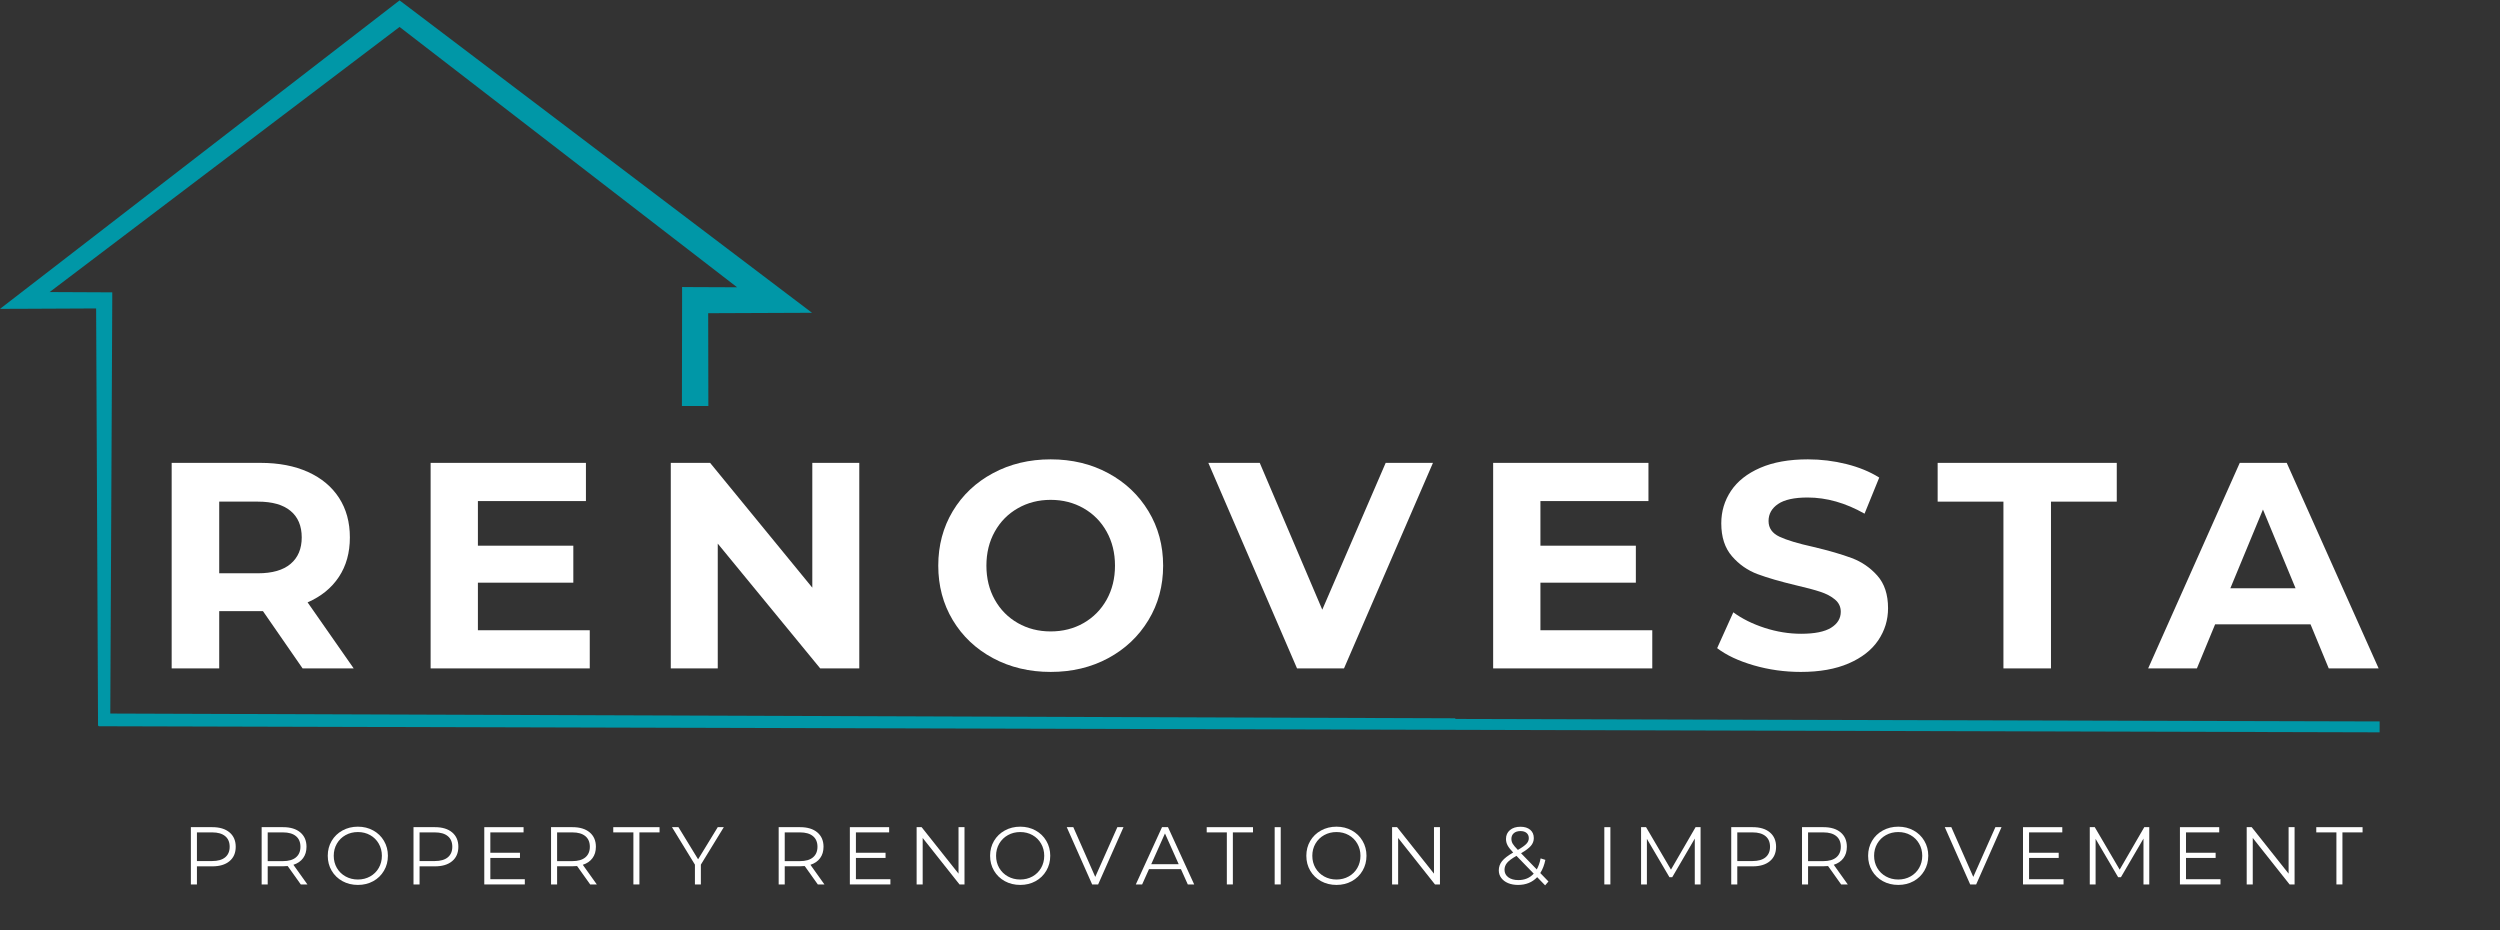 <svg version="1.0" preserveAspectRatio="xMidYMid meet" height="512" viewBox="0 0 1032 384" zoomAndPan="magnify" width="1376" xmlns:xlink="http://www.w3.org/1999/xlink" xmlns="http://www.w3.org/2000/svg"><rect x="0" y="0" width="1032" height="384" fill="#333333" stroke="none"/><defs><g></g><clipPath id="223191d8fe"><path clip-rule="nonzero" d="M 0 0 L 600.75 0 L 600.75 300 L 0 300 Z M 0 0"></path></clipPath></defs><g fill-opacity="1" fill="#ffffff"><g transform="translate(60.802, 275.918)"><g><path d="M 64.109 0 L 47.75 -23.641 L 29.688 -23.641 L 29.688 0 L 10.062 0 L 10.062 -84.844 L 46.781 -84.844 C 54.301 -84.844 60.828 -83.586 66.359 -81.078 C 71.891 -78.578 76.148 -75.023 79.141 -70.422 C 82.129 -65.816 83.625 -60.363 83.625 -54.062 C 83.625 -47.758 82.109 -42.32 79.078 -37.75 C 76.055 -33.188 71.754 -29.691 66.172 -27.266 L 85.203 0 Z M 63.75 -54.062 C 63.75 -58.82 62.211 -62.473 59.141 -65.016 C 56.078 -67.566 51.594 -68.844 45.688 -68.844 L 29.688 -68.844 L 29.688 -39.266 L 45.688 -39.266 C 51.594 -39.266 56.078 -40.555 59.141 -43.141 C 62.211 -45.734 63.75 -49.375 63.75 -54.062 Z M 63.75 -54.062"></path></g></g></g><g fill-opacity="1" fill="#ffffff"><g transform="translate(167.698, 275.918)"><g><path d="M 75.75 -15.75 L 75.75 0 L 10.062 0 L 10.062 -84.844 L 74.172 -84.844 L 74.172 -69.078 L 29.578 -69.078 L 29.578 -50.656 L 68.969 -50.656 L 68.969 -35.391 L 29.578 -35.391 L 29.578 -15.75 Z M 75.75 -15.75"></path></g></g></g><g fill-opacity="1" fill="#ffffff"><g transform="translate(266.837, 275.918)"><g><path d="M 87.875 -84.844 L 87.875 0 L 71.75 0 L 29.453 -51.516 L 29.453 0 L 10.062 0 L 10.062 -84.844 L 26.297 -84.844 L 68.484 -33.328 L 68.484 -84.844 Z M 87.875 -84.844"></path></g></g></g><g fill-opacity="1" fill="#ffffff"><g transform="translate(382.58, 275.918)"><g><path d="M 51.141 1.453 C 42.336 1.453 34.398 -0.441 27.328 -4.234 C 20.254 -8.035 14.719 -13.27 10.719 -19.938 C 6.727 -26.602 4.734 -34.098 4.734 -42.422 C 4.734 -50.742 6.727 -58.238 10.719 -64.906 C 14.719 -71.57 20.254 -76.801 27.328 -80.594 C 34.398 -84.395 42.336 -86.297 51.141 -86.297 C 59.953 -86.297 67.875 -84.395 74.906 -80.594 C 81.938 -76.801 87.469 -71.57 91.5 -64.906 C 95.539 -58.238 97.562 -50.742 97.562 -42.422 C 97.562 -34.098 95.539 -26.602 91.5 -19.938 C 87.469 -13.27 81.938 -8.035 74.906 -4.234 C 67.875 -0.441 59.953 1.453 51.141 1.453 Z M 51.141 -15.266 C 56.148 -15.266 60.676 -16.414 64.719 -18.719 C 68.758 -21.031 71.93 -24.242 74.234 -28.359 C 76.535 -32.484 77.688 -37.172 77.688 -42.422 C 77.688 -47.672 76.535 -52.352 74.234 -56.469 C 71.93 -60.594 68.758 -63.805 64.719 -66.109 C 60.676 -68.422 56.148 -69.578 51.141 -69.578 C 46.141 -69.578 41.617 -68.422 37.578 -66.109 C 33.535 -63.805 30.363 -60.594 28.062 -56.469 C 25.758 -52.352 24.609 -47.672 24.609 -42.422 C 24.609 -37.172 25.758 -32.484 28.062 -28.359 C 30.363 -24.242 33.535 -21.031 37.578 -18.719 C 41.617 -16.414 46.141 -15.266 51.141 -15.266 Z M 51.141 -15.266"></path></g></g></g><g fill-opacity="1" fill="#ffffff"><g transform="translate(499.899, 275.918)"><g><path d="M 91.625 -84.844 L 54.906 0 L 35.516 0 L -1.094 -84.844 L 20.125 -84.844 L 45.938 -24.234 L 72.109 -84.844 Z M 91.625 -84.844"></path></g></g></g><g fill-opacity="1" fill="#ffffff"><g transform="translate(606.31, 275.918)"><g><path d="M 75.75 -15.75 L 75.75 0 L 10.062 0 L 10.062 -84.844 L 74.172 -84.844 L 74.172 -69.078 L 29.578 -69.078 L 29.578 -50.656 L 68.969 -50.656 L 68.969 -35.391 L 29.578 -35.391 L 29.578 -15.75 Z M 75.75 -15.75"></path></g></g></g><g fill-opacity="1" fill="#ffffff"><g transform="translate(705.449, 275.918)"><g><path d="M 37.938 1.453 C 31.227 1.453 24.742 0.547 18.484 -1.266 C 12.223 -3.086 7.191 -5.453 3.391 -8.359 L 10.062 -23.156 C 13.695 -20.488 18.02 -18.344 23.031 -16.719 C 28.039 -15.102 33.051 -14.297 38.062 -14.297 C 43.633 -14.297 47.754 -15.125 50.422 -16.781 C 53.086 -18.438 54.422 -20.641 54.422 -23.391 C 54.422 -25.41 53.629 -27.086 52.047 -28.422 C 50.473 -29.754 48.453 -30.82 45.984 -31.625 C 43.523 -32.438 40.195 -33.328 36 -34.297 C 29.531 -35.836 24.234 -37.375 20.109 -38.906 C 15.992 -40.438 12.461 -42.898 9.516 -46.297 C 6.566 -49.691 5.094 -54.219 5.094 -59.875 C 5.094 -64.801 6.426 -69.266 9.094 -73.266 C 11.758 -77.266 15.773 -80.438 21.141 -82.781 C 26.516 -85.125 33.082 -86.297 40.844 -86.297 C 46.258 -86.297 51.551 -85.648 56.719 -84.359 C 61.895 -83.066 66.422 -81.207 70.297 -78.781 L 64.234 -63.875 C 56.398 -68.32 48.562 -70.547 40.719 -70.547 C 35.227 -70.547 31.172 -69.656 28.547 -67.875 C 25.922 -66.094 24.609 -63.75 24.609 -60.844 C 24.609 -57.938 26.117 -55.773 29.141 -54.359 C 32.172 -52.941 36.801 -51.547 43.031 -50.172 C 49.488 -48.641 54.781 -47.102 58.906 -45.562 C 63.031 -44.031 66.566 -41.609 69.516 -38.297 C 72.461 -34.984 73.938 -30.5 73.938 -24.844 C 73.938 -20 72.582 -15.578 69.875 -11.578 C 67.164 -7.578 63.102 -4.406 57.688 -2.062 C 52.281 0.281 45.695 1.453 37.938 1.453 Z M 37.938 1.453"></path></g></g></g><g fill-opacity="1" fill="#ffffff"><g transform="translate(799.377, 275.918)"><g><path d="M 27.641 -68.844 L 0.484 -68.844 L 0.484 -84.844 L 74.422 -84.844 L 74.422 -68.844 L 47.266 -68.844 L 47.266 0 L 27.641 0 Z M 27.641 -68.844"></path></g></g></g><g fill-opacity="1" fill="#ffffff"><g transform="translate(887.851, 275.918)"><g><path d="M 65.938 -18.188 L 26.547 -18.188 L 19.031 0 L -1.094 0 L 36.719 -84.844 L 56.109 -84.844 L 94.047 0 L 73.453 0 Z M 59.75 -33.094 L 46.297 -65.578 L 32.844 -33.094 Z M 59.75 -33.094"></path></g></g></g><g clip-path="url(#223191d8fe)"><path fill-rule="nonzero" fill-opacity="1" d="M 601.09 296.523 L 601.09 297.613 L 42.996 299.621 L 40.461 299.621 L 40.461 297.086 L 39.684 127.324 L 10.211 127.465 L 0 127.5 L 8.133 121.23 L 162.332 2.176 L 164.938 0.168 L 167.613 2.176 L 322.871 119.789 L 335.195 129.117 C 326.953 129.152 304.84 129.258 292.34 129.293 L 292.41 167.605 L 281.496 167.605 L 281.566 123.906 L 281.566 118.484 L 286.953 118.52 L 304.277 118.59 L 164.938 11.121 L 20.492 120.562 L 42.996 120.668 L 46.34 120.668 L 46.34 123.977 L 45.531 294.551 Z M 601.09 296.523" fill="#0097a7"></path></g><path stroke-miterlimit="4" stroke-opacity="1" stroke-width="6" stroke="#0097a7" d="M 0.001 2.999 L 1255.385 2.999" stroke-linejoin="miter" fill="none" transform="matrix(0.75, 0.002, -0.002, 0.75, 40.771, 295.298)" stroke-linecap="butt"></path><g fill-opacity="1" fill="#ffffff"><g transform="translate(74.948, 365.095)"><g><path d="M 12.703 -23.641 C 15.723 -23.641 18.086 -22.922 19.797 -21.484 C 21.504 -20.047 22.359 -18.066 22.359 -15.547 C 22.359 -13.016 21.504 -11.035 19.797 -9.609 C 18.086 -8.18 15.723 -7.469 12.703 -7.469 L 6.344 -7.469 L 6.344 0 L 3.844 0 L 3.844 -23.641 Z M 12.641 -9.656 C 14.973 -9.656 16.758 -10.164 18 -11.188 C 19.238 -12.219 19.859 -13.672 19.859 -15.547 C 19.859 -17.453 19.238 -18.914 18 -19.938 C 16.758 -20.969 14.973 -21.484 12.641 -21.484 L 6.344 -21.484 L 6.344 -9.656 Z M 12.641 -9.656"></path></g></g></g><g fill-opacity="1" fill="#ffffff"><g transform="translate(104.164, 365.095)"><g><path d="M 20 0 L 14.594 -7.594 C 13.988 -7.531 13.359 -7.5 12.703 -7.5 L 6.344 -7.5 L 6.344 0 L 3.844 0 L 3.844 -23.641 L 12.703 -23.641 C 15.723 -23.641 18.086 -22.922 19.797 -21.484 C 21.504 -20.047 22.359 -18.066 22.359 -15.547 C 22.359 -13.691 21.891 -12.129 20.953 -10.859 C 20.023 -9.586 18.691 -8.672 16.953 -8.109 L 22.734 0 Z M 12.641 -9.625 C 14.973 -9.625 16.758 -10.141 18 -11.172 C 19.238 -12.211 19.859 -13.672 19.859 -15.547 C 19.859 -17.453 19.238 -18.914 18 -19.938 C 16.758 -20.969 14.973 -21.484 12.641 -21.484 L 6.344 -21.484 L 6.344 -9.625 Z M 12.641 -9.625"></path></g></g></g><g fill-opacity="1" fill="#ffffff"><g transform="translate(133.548, 365.095)"><g><path d="M 14.188 0.203 C 11.844 0.203 9.719 -0.316 7.812 -1.359 C 5.914 -2.41 4.43 -3.848 3.359 -5.672 C 2.285 -7.492 1.75 -9.547 1.75 -11.828 C 1.75 -14.098 2.285 -16.145 3.359 -17.969 C 4.43 -19.789 5.914 -21.223 7.812 -22.266 C 9.719 -23.316 11.844 -23.844 14.188 -23.844 C 16.531 -23.844 18.641 -23.32 20.516 -22.281 C 22.398 -21.25 23.879 -19.816 24.953 -17.984 C 26.035 -16.148 26.578 -14.098 26.578 -11.828 C 26.578 -9.547 26.035 -7.488 24.953 -5.656 C 23.879 -3.82 22.398 -2.383 20.516 -1.344 C 18.641 -0.312 16.531 0.203 14.188 0.203 Z M 14.188 -2.031 C 16.051 -2.031 17.738 -2.453 19.25 -3.297 C 20.758 -4.141 21.941 -5.305 22.797 -6.797 C 23.66 -8.297 24.094 -9.973 24.094 -11.828 C 24.094 -13.672 23.66 -15.344 22.797 -16.844 C 21.941 -18.344 20.758 -19.516 19.25 -20.359 C 17.738 -21.203 16.051 -21.625 14.188 -21.625 C 12.32 -21.625 10.629 -21.203 9.109 -20.359 C 7.586 -19.516 6.391 -18.344 5.516 -16.844 C 4.648 -15.344 4.219 -13.672 4.219 -11.828 C 4.219 -9.973 4.648 -8.297 5.516 -6.797 C 6.391 -5.305 7.586 -4.141 9.109 -3.297 C 10.629 -2.453 12.32 -2.031 14.188 -2.031 Z M 14.188 -2.031"></path></g></g></g><g fill-opacity="1" fill="#ffffff"><g transform="translate(166.851, 365.095)"><g><path d="M 12.703 -23.641 C 15.723 -23.641 18.086 -22.922 19.797 -21.484 C 21.504 -20.047 22.359 -18.066 22.359 -15.547 C 22.359 -13.016 21.504 -11.035 19.797 -9.609 C 18.086 -8.18 15.723 -7.469 12.703 -7.469 L 6.344 -7.469 L 6.344 0 L 3.844 0 L 3.844 -23.641 Z M 12.641 -9.656 C 14.973 -9.656 16.758 -10.164 18 -11.188 C 19.238 -12.219 19.859 -13.672 19.859 -15.547 C 19.859 -17.453 19.238 -18.914 18 -19.938 C 16.758 -20.969 14.973 -21.484 12.641 -21.484 L 6.344 -21.484 L 6.344 -9.656 Z M 12.641 -9.656"></path></g></g></g><g fill-opacity="1" fill="#ffffff"><g transform="translate(196.067, 365.095)"><g><path d="M 20.578 -2.156 L 20.578 0 L 3.844 0 L 3.844 -23.641 L 20.062 -23.641 L 20.062 -21.484 L 6.344 -21.484 L 6.344 -13.078 L 18.578 -13.078 L 18.578 -10.938 L 6.344 -10.938 L 6.344 -2.156 Z M 20.578 -2.156"></path></g></g></g><g fill-opacity="1" fill="#ffffff"><g transform="translate(223.627, 365.095)"><g><path d="M 20 0 L 14.594 -7.594 C 13.988 -7.531 13.359 -7.5 12.703 -7.5 L 6.344 -7.5 L 6.344 0 L 3.844 0 L 3.844 -23.641 L 12.703 -23.641 C 15.723 -23.641 18.086 -22.922 19.797 -21.484 C 21.504 -20.047 22.359 -18.066 22.359 -15.547 C 22.359 -13.691 21.891 -12.129 20.953 -10.859 C 20.023 -9.586 18.691 -8.672 16.953 -8.109 L 22.734 0 Z M 12.641 -9.625 C 14.973 -9.625 16.758 -10.141 18 -11.172 C 19.238 -12.211 19.859 -13.672 19.859 -15.547 C 19.859 -17.453 19.238 -18.914 18 -19.938 C 16.758 -20.969 14.973 -21.484 12.641 -21.484 L 6.344 -21.484 L 6.344 -9.625 Z M 12.641 -9.625"></path></g></g></g><g fill-opacity="1" fill="#ffffff"><g transform="translate(253.012, 365.095)"><g><path d="M 8.453 -21.484 L 0.141 -21.484 L 0.141 -23.641 L 19.25 -23.641 L 19.25 -21.484 L 10.938 -21.484 L 10.938 0 L 8.453 0 Z M 8.453 -21.484"></path></g></g></g><g fill-opacity="1" fill="#ffffff"><g transform="translate(277.364, 365.095)"><g><path d="M 11.953 -8.172 L 11.953 0 L 9.5 0 L 9.5 -8.172 L 0.031 -23.641 L 2.703 -23.641 L 10.812 -10.375 L 18.922 -23.641 L 21.422 -23.641 Z M 11.953 -8.172"></path></g></g></g><g fill-opacity="1" fill="#ffffff"><g transform="translate(303.777, 365.095)"><g></g></g></g><g fill-opacity="1" fill="#ffffff"><g transform="translate(317.592, 365.095)"><g><path d="M 20 0 L 14.594 -7.594 C 13.988 -7.531 13.359 -7.5 12.703 -7.5 L 6.344 -7.5 L 6.344 0 L 3.844 0 L 3.844 -23.641 L 12.703 -23.641 C 15.723 -23.641 18.086 -22.922 19.797 -21.484 C 21.504 -20.047 22.359 -18.066 22.359 -15.547 C 22.359 -13.691 21.891 -12.129 20.953 -10.859 C 20.023 -9.586 18.691 -8.672 16.953 -8.109 L 22.734 0 Z M 12.641 -9.625 C 14.973 -9.625 16.758 -10.141 18 -11.172 C 19.238 -12.211 19.859 -13.672 19.859 -15.547 C 19.859 -17.453 19.238 -18.914 18 -19.938 C 16.758 -20.969 14.973 -21.484 12.641 -21.484 L 6.344 -21.484 L 6.344 -9.625 Z M 12.641 -9.625"></path></g></g></g><g fill-opacity="1" fill="#ffffff"><g transform="translate(346.977, 365.095)"><g><path d="M 20.578 -2.156 L 20.578 0 L 3.844 0 L 3.844 -23.641 L 20.062 -23.641 L 20.062 -21.484 L 6.344 -21.484 L 6.344 -13.078 L 18.578 -13.078 L 18.578 -10.938 L 6.344 -10.938 L 6.344 -2.156 Z M 20.578 -2.156"></path></g></g></g><g fill-opacity="1" fill="#ffffff"><g transform="translate(374.538, 365.095)"><g><path d="M 23.609 -23.641 L 23.609 0 L 21.547 0 L 6.344 -19.188 L 6.344 0 L 3.844 0 L 3.844 -23.641 L 5.906 -23.641 L 21.141 -4.453 L 21.141 -23.641 Z M 23.609 -23.641"></path></g></g></g><g fill-opacity="1" fill="#ffffff"><g transform="translate(406.962, 365.095)"><g><path d="M 14.188 0.203 C 11.844 0.203 9.719 -0.316 7.812 -1.359 C 5.914 -2.41 4.43 -3.848 3.359 -5.672 C 2.285 -7.492 1.75 -9.547 1.75 -11.828 C 1.75 -14.098 2.285 -16.145 3.359 -17.969 C 4.43 -19.789 5.914 -21.223 7.812 -22.266 C 9.719 -23.316 11.844 -23.844 14.188 -23.844 C 16.531 -23.844 18.641 -23.32 20.516 -22.281 C 22.398 -21.25 23.879 -19.816 24.953 -17.984 C 26.035 -16.148 26.578 -14.098 26.578 -11.828 C 26.578 -9.547 26.035 -7.488 24.953 -5.656 C 23.879 -3.82 22.398 -2.383 20.516 -1.344 C 18.641 -0.312 16.531 0.203 14.188 0.203 Z M 14.188 -2.031 C 16.051 -2.031 17.738 -2.453 19.25 -3.297 C 20.758 -4.141 21.941 -5.305 22.797 -6.797 C 23.66 -8.297 24.094 -9.973 24.094 -11.828 C 24.094 -13.672 23.66 -15.344 22.797 -16.844 C 21.941 -18.344 20.758 -19.516 19.25 -20.359 C 17.738 -21.203 16.051 -21.625 14.188 -21.625 C 12.32 -21.625 10.629 -21.203 9.109 -20.359 C 7.586 -19.516 6.391 -18.344 5.516 -16.844 C 4.648 -15.344 4.219 -13.672 4.219 -11.828 C 4.219 -9.973 4.648 -8.297 5.516 -6.797 C 6.391 -5.305 7.586 -4.141 9.109 -3.297 C 10.629 -2.453 12.32 -2.031 14.188 -2.031 Z M 14.188 -2.031"></path></g></g></g><g fill-opacity="1" fill="#ffffff"><g transform="translate(440.264, 365.095)"><g><path d="M 23.516 -23.641 L 13.047 0 L 10.578 0 L 0.094 -23.641 L 2.797 -23.641 L 11.859 -3.109 L 20.984 -23.641 Z M 23.516 -23.641"></path></g></g></g><g fill-opacity="1" fill="#ffffff"><g transform="translate(468.805, 365.095)"><g><path d="M 18.688 -6.312 L 5.5 -6.312 L 2.672 0 L 0.062 0 L 10.875 -23.641 L 13.344 -23.641 L 24.156 0 L 21.516 0 Z M 17.766 -8.344 L 12.094 -21.047 L 6.422 -8.344 Z M 17.766 -8.344"></path></g></g></g><g fill-opacity="1" fill="#ffffff"><g transform="translate(497.987, 365.095)"><g><path d="M 8.453 -21.484 L 0.141 -21.484 L 0.141 -23.641 L 19.25 -23.641 L 19.25 -21.484 L 10.938 -21.484 L 10.938 0 L 8.453 0 Z M 8.453 -21.484"></path></g></g></g><g fill-opacity="1" fill="#ffffff"><g transform="translate(522.339, 365.095)"><g><path d="M 3.844 -23.641 L 6.344 -23.641 L 6.344 0 L 3.844 0 Z M 3.844 -23.641"></path></g></g></g><g fill-opacity="1" fill="#ffffff"><g transform="translate(537.505, 365.095)"><g><path d="M 14.188 0.203 C 11.844 0.203 9.719 -0.316 7.812 -1.359 C 5.914 -2.41 4.43 -3.848 3.359 -5.672 C 2.285 -7.492 1.75 -9.547 1.75 -11.828 C 1.75 -14.098 2.285 -16.145 3.359 -17.969 C 4.43 -19.789 5.914 -21.223 7.812 -22.266 C 9.719 -23.316 11.844 -23.844 14.188 -23.844 C 16.531 -23.844 18.641 -23.32 20.516 -22.281 C 22.398 -21.25 23.879 -19.816 24.953 -17.984 C 26.035 -16.148 26.578 -14.098 26.578 -11.828 C 26.578 -9.547 26.035 -7.488 24.953 -5.656 C 23.879 -3.82 22.398 -2.383 20.516 -1.344 C 18.641 -0.312 16.531 0.203 14.188 0.203 Z M 14.188 -2.031 C 16.051 -2.031 17.738 -2.453 19.25 -3.297 C 20.758 -4.141 21.941 -5.305 22.797 -6.797 C 23.66 -8.297 24.094 -9.973 24.094 -11.828 C 24.094 -13.672 23.66 -15.344 22.797 -16.844 C 21.941 -18.344 20.758 -19.516 19.25 -20.359 C 17.738 -21.203 16.051 -21.625 14.188 -21.625 C 12.32 -21.625 10.629 -21.203 9.109 -20.359 C 7.586 -19.516 6.391 -18.344 5.516 -16.844 C 4.648 -15.344 4.219 -13.672 4.219 -11.828 C 4.219 -9.973 4.648 -8.297 5.516 -6.797 C 6.391 -5.305 7.586 -4.141 9.109 -3.297 C 10.629 -2.453 12.32 -2.031 14.188 -2.031 Z M 14.188 -2.031"></path></g></g></g><g fill-opacity="1" fill="#ffffff"><g transform="translate(570.807, 365.095)"><g><path d="M 23.609 -23.641 L 23.609 0 L 21.547 0 L 6.344 -19.188 L 6.344 0 L 3.844 0 L 3.844 -23.641 L 5.906 -23.641 L 21.141 -4.453 L 21.141 -23.641 Z M 23.609 -23.641"></path></g></g></g><g fill-opacity="1" fill="#ffffff"><g transform="translate(603.232, 365.095)"><g></g></g></g><g fill-opacity="1" fill="#ffffff"><g transform="translate(617.047, 365.095)"><g><path d="M 20.781 0.375 L 17.5 -3 C 15.488 -0.863 12.852 0.203 9.594 0.203 C 8.062 0.203 6.691 -0.047 5.484 -0.547 C 4.285 -1.055 3.348 -1.766 2.672 -2.672 C 1.992 -3.586 1.656 -4.633 1.656 -5.812 C 1.656 -7.227 2.102 -8.5 3 -9.625 C 3.906 -10.75 5.438 -11.93 7.594 -13.172 C 6.469 -14.348 5.691 -15.344 5.266 -16.156 C 4.836 -16.977 4.625 -17.852 4.625 -18.781 C 4.625 -20.289 5.164 -21.504 6.25 -22.422 C 7.332 -23.348 8.785 -23.812 10.609 -23.812 C 12.297 -23.812 13.633 -23.395 14.625 -22.562 C 15.613 -21.727 16.109 -20.582 16.109 -19.125 C 16.109 -17.945 15.711 -16.891 14.922 -15.953 C 14.141 -15.023 12.781 -14 10.844 -12.875 L 17.328 -6.188 C 18.047 -7.469 18.578 -8.988 18.922 -10.75 L 20.875 -10.141 C 20.445 -8.016 19.75 -6.203 18.781 -4.703 L 22.156 -1.219 Z M 10.609 -22.031 C 9.43 -22.031 8.508 -21.734 7.844 -21.141 C 7.188 -20.555 6.859 -19.781 6.859 -18.812 C 6.859 -18.113 7.035 -17.445 7.391 -16.812 C 7.754 -16.188 8.469 -15.332 9.531 -14.25 C 11.238 -15.238 12.414 -16.082 13.062 -16.781 C 13.719 -17.488 14.047 -18.258 14.047 -19.094 C 14.047 -19.988 13.742 -20.703 13.141 -21.234 C 12.535 -21.766 11.691 -22.031 10.609 -22.031 Z M 9.734 -1.797 C 12.336 -1.797 14.453 -2.68 16.078 -4.453 L 8.953 -11.797 C 7.078 -10.734 5.785 -9.773 5.078 -8.922 C 4.367 -8.066 4.016 -7.109 4.016 -6.047 C 4.016 -4.766 4.535 -3.734 5.578 -2.953 C 6.629 -2.18 8.016 -1.797 9.734 -1.797 Z M 9.734 -1.797"></path></g></g></g><g fill-opacity="1" fill="#ffffff"><g transform="translate(644.608, 365.095)"><g></g></g></g><g fill-opacity="1" fill="#ffffff"><g transform="translate(658.423, 365.095)"><g><path d="M 3.844 -23.641 L 6.344 -23.641 L 6.344 0 L 3.844 0 Z M 3.844 -23.641"></path></g></g></g><g fill-opacity="1" fill="#ffffff"><g transform="translate(673.589, 365.095)"><g><path d="M 28.406 -23.641 L 28.406 0 L 26.016 0 L 26.016 -18.922 L 16.719 -3 L 15.547 -3 L 6.25 -18.812 L 6.25 0 L 3.844 0 L 3.844 -23.641 L 5.906 -23.641 L 16.188 -6.109 L 26.344 -23.641 Z M 28.406 -23.641"></path></g></g></g><g fill-opacity="1" fill="#ffffff"><g transform="translate(710.809, 365.095)"><g><path d="M 12.703 -23.641 C 15.723 -23.641 18.086 -22.922 19.797 -21.484 C 21.504 -20.047 22.359 -18.066 22.359 -15.547 C 22.359 -13.016 21.504 -11.035 19.797 -9.609 C 18.086 -8.18 15.723 -7.469 12.703 -7.469 L 6.344 -7.469 L 6.344 0 L 3.844 0 L 3.844 -23.641 Z M 12.641 -9.656 C 14.973 -9.656 16.758 -10.164 18 -11.188 C 19.238 -12.219 19.859 -13.672 19.859 -15.547 C 19.859 -17.453 19.238 -18.914 18 -19.938 C 16.758 -20.969 14.973 -21.484 12.641 -21.484 L 6.344 -21.484 L 6.344 -9.656 Z M 12.641 -9.656"></path></g></g></g><g fill-opacity="1" fill="#ffffff"><g transform="translate(740.025, 365.095)"><g><path d="M 20 0 L 14.594 -7.594 C 13.988 -7.531 13.359 -7.5 12.703 -7.5 L 6.344 -7.5 L 6.344 0 L 3.844 0 L 3.844 -23.641 L 12.703 -23.641 C 15.723 -23.641 18.086 -22.922 19.797 -21.484 C 21.504 -20.047 22.359 -18.066 22.359 -15.547 C 22.359 -13.691 21.891 -12.129 20.953 -10.859 C 20.023 -9.586 18.691 -8.672 16.953 -8.109 L 22.734 0 Z M 12.641 -9.625 C 14.973 -9.625 16.758 -10.141 18 -11.172 C 19.238 -12.211 19.859 -13.672 19.859 -15.547 C 19.859 -17.453 19.238 -18.914 18 -19.938 C 16.758 -20.969 14.973 -21.484 12.641 -21.484 L 6.344 -21.484 L 6.344 -9.625 Z M 12.641 -9.625"></path></g></g></g><g fill-opacity="1" fill="#ffffff"><g transform="translate(769.409, 365.095)"><g><path d="M 14.188 0.203 C 11.844 0.203 9.719 -0.316 7.812 -1.359 C 5.914 -2.41 4.43 -3.848 3.359 -5.672 C 2.285 -7.492 1.75 -9.547 1.75 -11.828 C 1.75 -14.098 2.285 -16.145 3.359 -17.969 C 4.43 -19.789 5.914 -21.223 7.812 -22.266 C 9.719 -23.316 11.844 -23.844 14.188 -23.844 C 16.531 -23.844 18.641 -23.32 20.516 -22.281 C 22.398 -21.25 23.879 -19.816 24.953 -17.984 C 26.035 -16.148 26.578 -14.098 26.578 -11.828 C 26.578 -9.547 26.035 -7.488 24.953 -5.656 C 23.879 -3.82 22.398 -2.383 20.516 -1.344 C 18.641 -0.312 16.531 0.203 14.188 0.203 Z M 14.188 -2.031 C 16.051 -2.031 17.738 -2.453 19.25 -3.297 C 20.758 -4.141 21.941 -5.305 22.797 -6.797 C 23.66 -8.297 24.094 -9.973 24.094 -11.828 C 24.094 -13.672 23.66 -15.344 22.797 -16.844 C 21.941 -18.344 20.758 -19.516 19.25 -20.359 C 17.738 -21.203 16.051 -21.625 14.188 -21.625 C 12.32 -21.625 10.629 -21.203 9.109 -20.359 C 7.586 -19.516 6.391 -18.344 5.516 -16.844 C 4.648 -15.344 4.219 -13.672 4.219 -11.828 C 4.219 -9.973 4.648 -8.297 5.516 -6.797 C 6.391 -5.305 7.586 -4.141 9.109 -3.297 C 10.629 -2.453 12.32 -2.031 14.188 -2.031 Z M 14.188 -2.031"></path></g></g></g><g fill-opacity="1" fill="#ffffff"><g transform="translate(802.712, 365.095)"><g><path d="M 23.516 -23.641 L 13.047 0 L 10.578 0 L 0.094 -23.641 L 2.797 -23.641 L 11.859 -3.109 L 20.984 -23.641 Z M 23.516 -23.641"></path></g></g></g><g fill-opacity="1" fill="#ffffff"><g transform="translate(831.252, 365.095)"><g><path d="M 20.578 -2.156 L 20.578 0 L 3.844 0 L 3.844 -23.641 L 20.062 -23.641 L 20.062 -21.484 L 6.344 -21.484 L 6.344 -13.078 L 18.578 -13.078 L 18.578 -10.938 L 6.344 -10.938 L 6.344 -2.156 Z M 20.578 -2.156"></path></g></g></g><g fill-opacity="1" fill="#ffffff"><g transform="translate(858.813, 365.095)"><g><path d="M 28.406 -23.641 L 28.406 0 L 26.016 0 L 26.016 -18.922 L 16.719 -3 L 15.547 -3 L 6.25 -18.812 L 6.25 0 L 3.844 0 L 3.844 -23.641 L 5.906 -23.641 L 16.188 -6.109 L 26.344 -23.641 Z M 28.406 -23.641"></path></g></g></g><g fill-opacity="1" fill="#ffffff"><g transform="translate(896.033, 365.095)"><g><path d="M 20.578 -2.156 L 20.578 0 L 3.844 0 L 3.844 -23.641 L 20.062 -23.641 L 20.062 -21.484 L 6.344 -21.484 L 6.344 -13.078 L 18.578 -13.078 L 18.578 -10.938 L 6.344 -10.938 L 6.344 -2.156 Z M 20.578 -2.156"></path></g></g></g><g fill-opacity="1" fill="#ffffff"><g transform="translate(923.594, 365.095)"><g><path d="M 23.609 -23.641 L 23.609 0 L 21.547 0 L 6.344 -19.188 L 6.344 0 L 3.844 0 L 3.844 -23.641 L 5.906 -23.641 L 21.141 -4.453 L 21.141 -23.641 Z M 23.609 -23.641"></path></g></g></g><g fill-opacity="1" fill="#ffffff"><g transform="translate(956.018, 365.095)"><g><path d="M 8.453 -21.484 L 0.141 -21.484 L 0.141 -23.641 L 19.25 -23.641 L 19.25 -21.484 L 10.938 -21.484 L 10.938 0 L 8.453 0 Z M 8.453 -21.484"></path></g></g></g></svg>